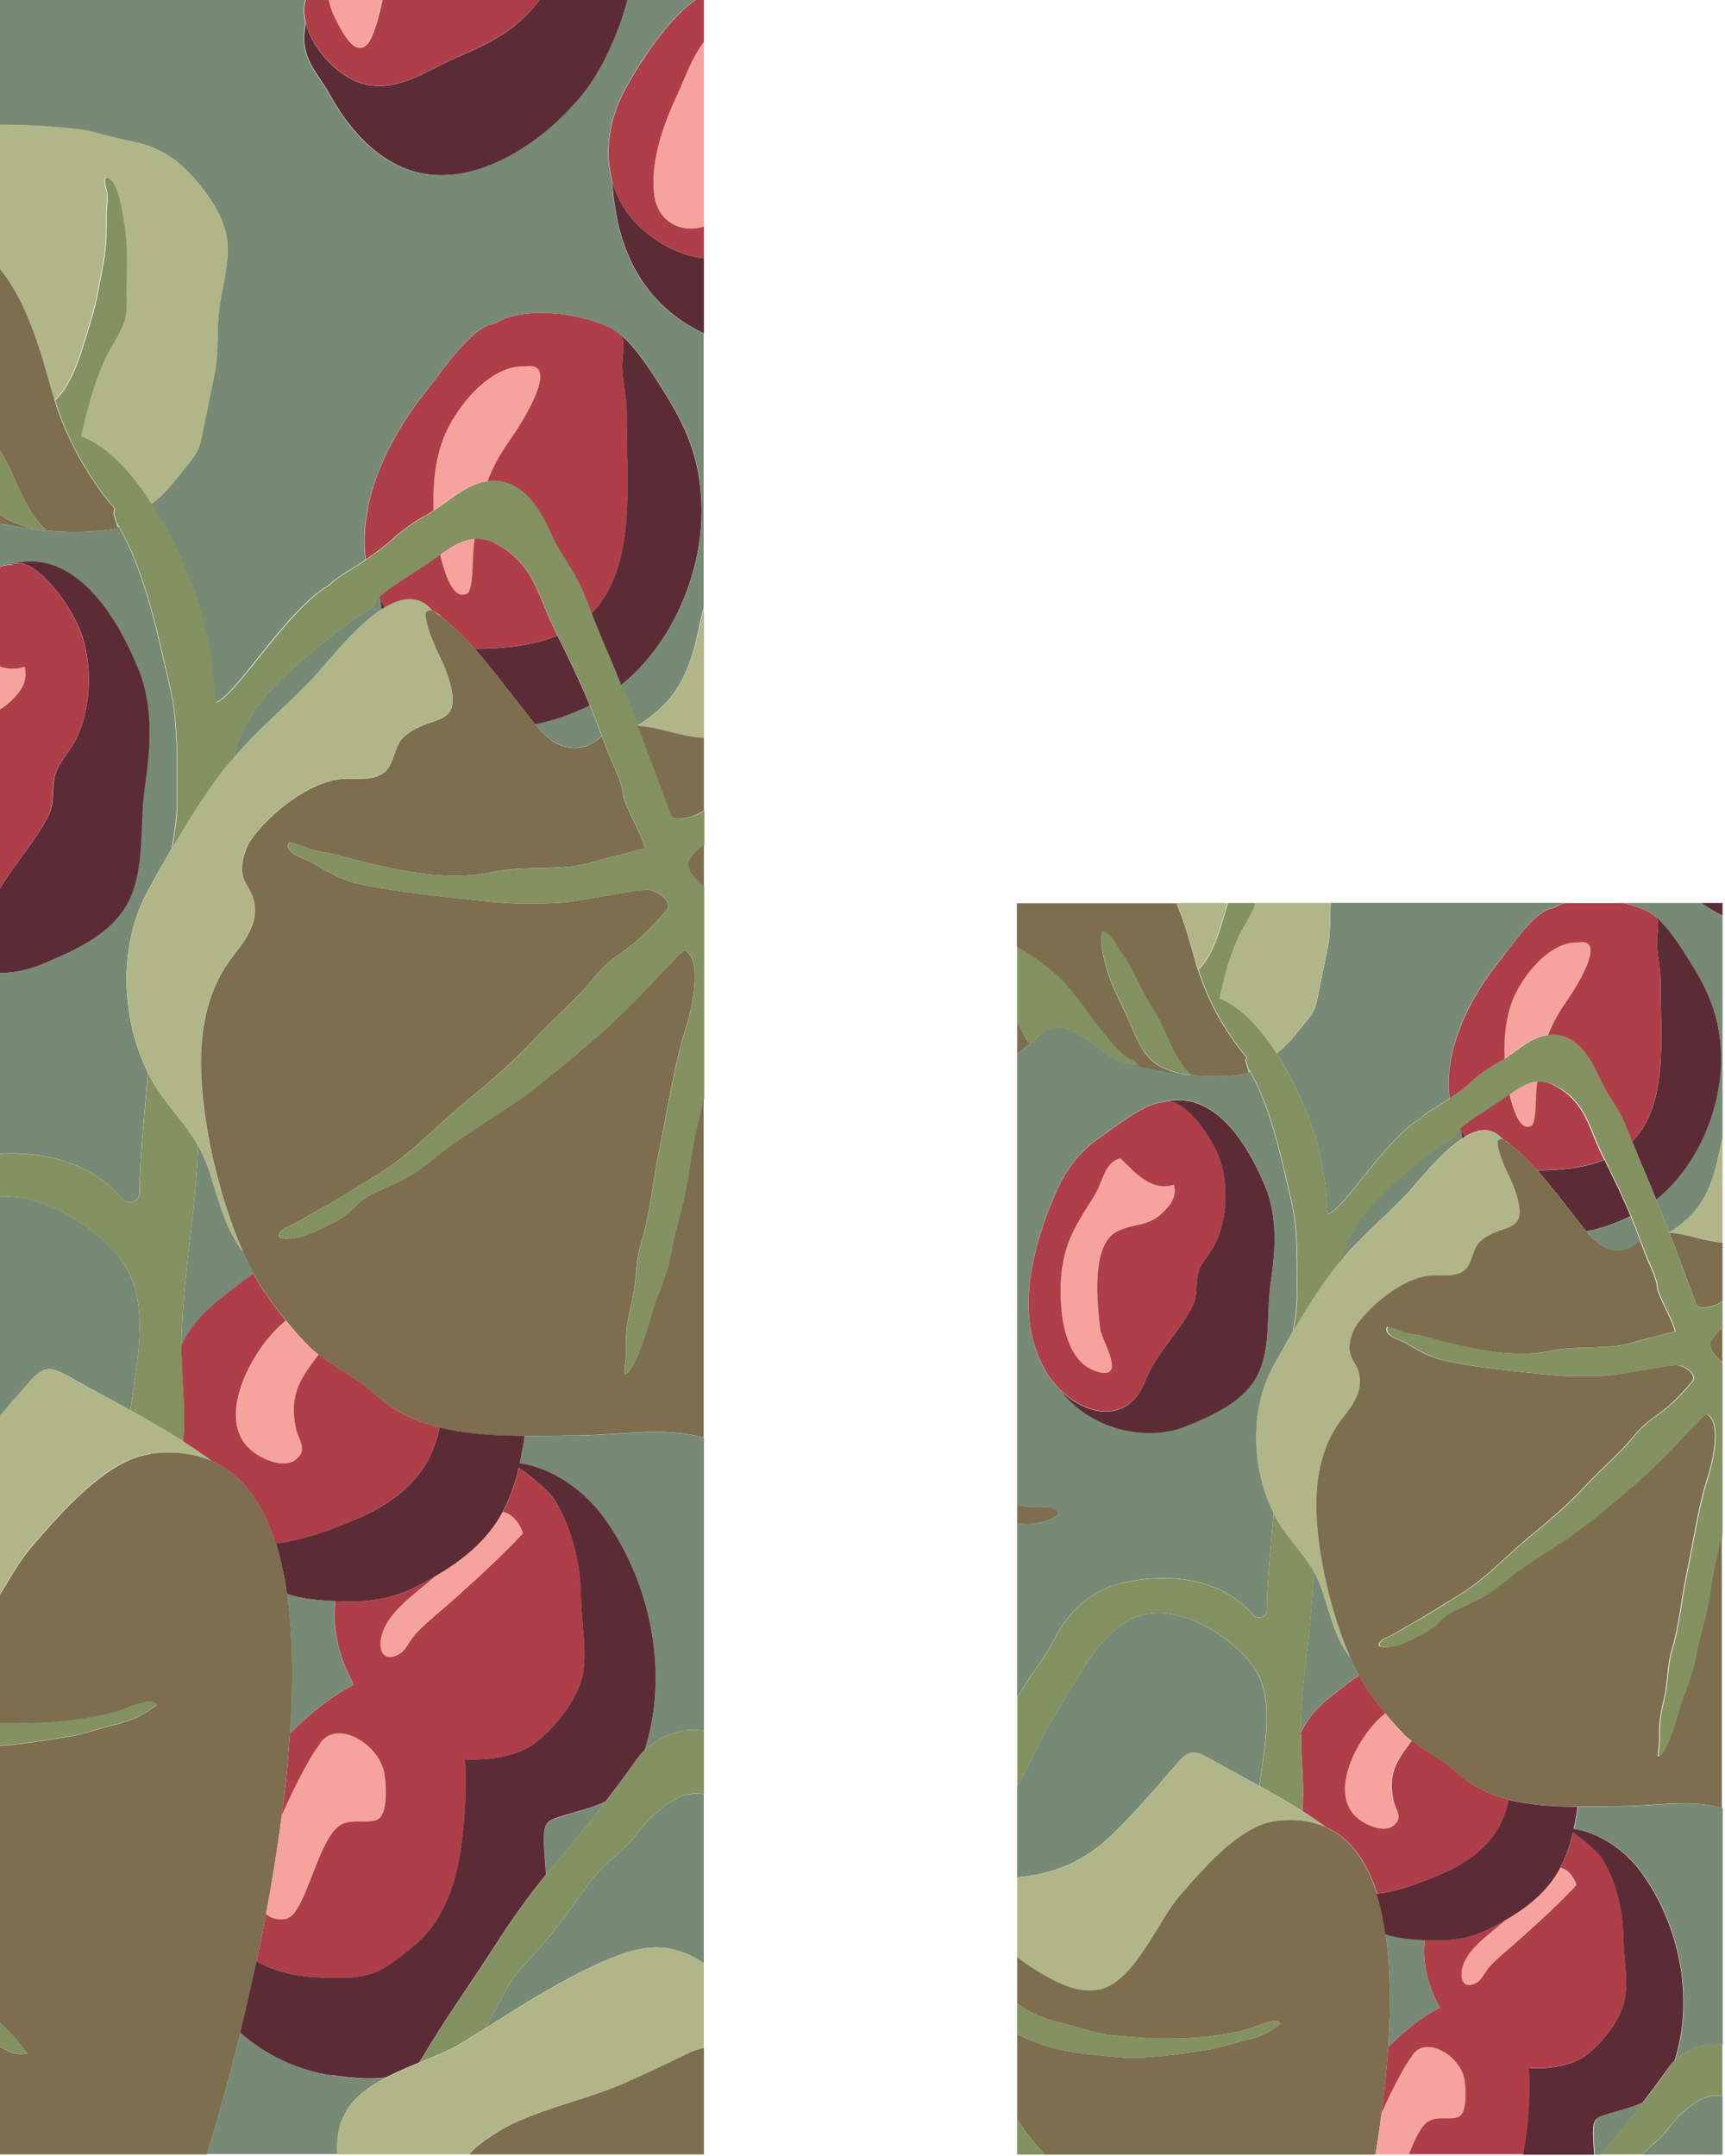 <?xml version="1.0" encoding="UTF-8"?> <svg xmlns="http://www.w3.org/2000/svg" width="1200" height="1500" version="1.1" viewBox="0 0 1200 1500"><g id="area_7"><path d="M1170.5,1469.9c4.9-4.2,10.1-8.6,16.3-10.7,3.5-1.2,7.8-1.7,11.5-.9v40.7h-56c4.2-4.1,8.8-8,12.8-11.8,5.5-5.3,9.5-12.3,15.4-17.3Z" fill="#778a75"></path><path d="M1017.4,792c-15.6,10.1-31.4,31-39.1,39.1-14.4,15.1-30.5,28.5-44.2,44.4.2-1.1.4-2.3.7-3.4,5-20.7,21.5-37.3,37.7-51.4,9.8-8.5,19.8-16.8,30.5-24.1,5.7-3.9,11.1-5.2,10.5-9.6.7-.7,1.5-1.2,2.3-1.9.3.5.5.9.8,1.4.2,1.8.6,3.6.9,5.4Z" fill="#778a75"></path><path d="M738.6,1185.3c12.5-20.2,26.9-49.2,49.6-59.4,28.3-12.8,66.1,10.5,82.7,32.3,16.7,22,9,55.5,5.1,84.3-11.9-6.6-23.2-12.6-31.6-17.4-16-9.1-17.5-7.7-29.9,6.8-12.9,15.2-26.2,30.3-40.8,44.5-19.9,19.2-41.9,27.7-66.1,29.7v-63.7c3.8-6,7.3-12,10.1-18.4,4.8-11.1,14.5-28.4,20.9-38.7Z" fill="#778a75"></path><path d="M904.8,1205.8c.2-37,8.2-75.1,9.1-112.5,1.3,2.3,2.5,4.6,3.5,7,7.4,17.6,9.6,37.5,22,52.9,1.9,4.2,3.9,8.3,6,12.2-6.1,4.1-11.8,8.9-16,12-10.5,7.9-19,16.4-24.7,28.3Z" fill="#778a75"></path><path d="M1135,847.6c2.1,5.3,4.1,10.6,6.1,15.9-3.9,3.1-7.7,6.3-14,6.7-10.4.5-17.4-6-23.4-13.4,10.8-2.2,21.4-5.9,30.7-10.6.2.5.4,1,.6,1.4Z" fill="#778a75"></path><path d="M1044,667.3c-15.8,19.6-29.5,43-34.3,67.5-2,10.1-2.7,19.8-1.3,29.3-.7.5-1.3.9-2,1.4-5,3.5-13.8,7.9-18.7,13-23.9,13.6-52.6,62.9-64,66.1-1.4-28.6-6.6-52.7-18.2-79-4.1-9.2-10-21.2-17.4-32.8,6.4-4.7,11.9-11.4,16.7-17.5,2.7-3.4,5.6-6.6,7.9-10.2,2.3-3.5,3.2-7.5,4-11.5,2.3-11.3,4.6-22.6,6.9-33.9,2.1-10.3,1.5-21.1,2.1-31.6h162.5c-2.7.9-5.2,2-7.3,3.4-12.5.9-29.6,26.9-36.8,35.7Z" fill="#778a75"></path><path d="M1161.2,857.5c-2.9-7.5-5.9-15.2-9.1-23,28.6-23,45.2-62.4,45.1-97.8,0-25-6.7-43.9-20-65.1-6.6-10.5-16.8-27.3-26.6-34.8,0,0-.2-.2-.3-.2-.3-.2-.6-.5-.9-.7,0,0-.2-.1-.5-.2-1.2-.8-2.5-1.5-4.3-2.4-4.2-2-9.5-3.7-15.2-5.1h54.2c4.6,3.4,9.5,6.3,14.7,8.7v154.8c-.9,3.6-1.8,7.2-2.5,10.8-5,25.2-13.2,42.1-34.6,55Z" fill="#778a75"></path><path d="M991.2,1349.8c-2,16.4,2.5,32.5,10.4,47-11.6,5.9-24.2,15.6-35.9,27.5,1.9-28.3,1.6-55.2-1.7-78.5,4.9,1.4,10,2.6,15.6,3.1,4,.4,7.9.7,11.7.9Z" fill="#778a75"></path><path d="M1185.1,1423c-8.8,2.4-14.8,5.6-19.9,10.7,13.9-43.5,3.3-95.1-23.4-131.4-10.6-14.3-28.1-27.1-46.8-29.9.7-3.1,1.3-6.2,1.8-9.3l2.2-1c-.7.2-1.4.4-2.1.6.3-1.9.5-3.8.8-5.7,10.5,0,20.8-.3,30.7-.3,23.8-.1,47.2-5,70,1.2v164.8c-4.5-.7-9.2-.7-13.1.3Z" fill="#778a75"></path><path d="M1120.4,1470.2c8.1-2.5,15.8-4.3,22.6-7.5-9,11.8-18.3,23.4-28,34.7-.5.5-.9,1.1-1.3,1.6h-4.3c-.4-5.2-.8-10.4-.8-15,0-10.5,2.2-10.8,11.9-13.8Z" fill="#778a75"></path><path d="M716.9,725.5c-3.1,2.7-6.3,5.4-9.3,8v313.6c4.5,1.2,9.2,1.7,14.8,1.7,5.5,0,11.4-1.2,14.1,4.3-3,3.1-8.5,5.2-13,6.2-5.5,1.3-10.8,1.2-15.9.5v121.5c7.7-14.8,17.1-24,25.1-39.7,10-19.7,25-34.7,47.3-40.1,32-7.8,69.3-4,91.6,21.9,3.3,3.9,9.7,1.7,9.7-3.4.2-22.6,3-45,4.7-67.5-15.1-30.5-16.8-70.9-.6-101.1,4.3-8.1,9.1-16.5,14-25,1.3-8.3,2.9-16.7,2.8-24.6-.2-21.3,1-44.9-3.9-65.7-6.3-26.8-13.4-63.4-28.8-90.7-.3.1-.6.2-.9.3,0,.3.2.6.2.9-12.2,2.3-25.9,2.5-40.5,1.2,0,0,0,0,0,.1-2.3,0-4.7-.4-7-1-9.9-1.3-20-3-30.8-5.9-.6-.2-1.2-.4-1.8-.7-1.9,0-3.8-.2-5.4-.5-18.3-3.9-37.8-34.8-58-21.9-.8.8-1.7,1.5-2.5,2.3-1.7,2.2-3.7,5.2-5.3,5.3-.2,0-.4,0-.5-.1ZM731,837.9c7.8-19.7,16.3-34.4,34.5-46.9,8.8-6,30.3-23.3,42.2-24,36.7-10.7,60.5,29.1,72.6,58.6,8.7,21.3,6.9,44.7,3.6,66.9-2.9,20,.3,44.4-8.6,63-9,18.8-30.1,28.4-49.6,36.4-29.9,12.2-68.9.9-88-24.8-4.3-4.2-8.1-9.1-11.1-14.5-19.8-36.1-9.9-78.6,4.3-114.7Z" fill="#778a75"></path><path d="M420.8,1364.1c-29.2,12.8-56.2,30-83,46.9.8-1.6,1.7-3.2,2.5-4.7,15.2-27.9,14.2-28.5,26.3-41.2,16.1-16.8,30.6-37.4,44.3-56.2,6.6-9,17-17.1,25-24.8,6.8-6.6,11.8-15.2,19-21.4,6-5.1,12.5-10.7,20.2-13.3,4.4-1.5,9.8-2.1,14.5-1v117.4c-23.7-15.5-42.9-13-68.8-1.6Z" fill="#778a75"></path><path d="M265.7,423.8c-19.3,12.6-38.8,38.4-48.3,48.4-17.8,18.6-37.7,35.2-54.7,55,.3-1.4.5-2.9.8-4.2,6.2-25.6,26.6-46.2,46.7-63.6,12.2-10.5,24.6-20.8,37.7-29.8,7-4.8,13.8-6.5,12.9-11.9.9-.8,1.9-1.5,2.8-2.3.3.6.6,1.1.9,1.7.3,2.2.8,4.4,1.1,6.7Z" fill="#778a75"></path><path d="M84.4,876.9c20.7,27.2,11.1,68.7,6.3,104.3-14.8-8.2-28.8-15.6-39.1-21.5-19.8-11.3-21.6-9.6-36.9,8.4-5.5,6.5-11.2,13-16.9,19.4v-154.7c32.2-3.4,69.1,21,86.7,44Z" fill="#778a75"></path><path d="M126.3,935.9c.3-45.8,10.2-92.9,11.3-139.2,1.6,2.8,3.1,5.7,4.4,8.7,9.2,21.8,11.9,46.4,27.2,65.5,2.3,5.2,4.8,10.2,7.4,15.1-7.6,5.1-14.6,11-19.7,14.8-13,9.7-23.5,20.3-30.5,35.1Z" fill="#778a75"></path><path d="M411.1,492.5c2.6,6.5,5.1,13.1,7.5,19.6-4.9,3.9-9.5,7.8-17.4,8.2-12.9.7-21.5-7.5-29-16.5,13.4-2.7,26.4-7.3,38-13.2.2.6.6,1.2.8,1.8Z" fill="#778a75"></path><path d="M443.6,504.8c-3.6-9.3-7.3-18.8-11.3-28.4,35.4-28.4,56-77.2,55.9-121,0-30.9-8.3-54.4-24.7-80.5-8.1-13-20.8-33.8-32.9-43-.1-.1-.3-.2-.4-.3-.4-.3-.8-.7-1.2-.9,0,0-.2-.2-.6-.3-1.4-.9-3.1-1.9-5.4-3-19.7-9.3-58.8-15.2-79.1-2.1-15.5,1.2-36.7,33.3-45.5,44.2-19.6,24.2-36.5,53.2-42.5,83.6-2.5,12.5-3.4,24.5-1.6,36.2-.9.6-1.6,1.2-2.5,1.8-6.2,4.4-17,9.8-23.2,16.1-29.6,16.9-65,77.9-79.3,81.8-1.7-35.4-8.1-65.2-22.5-97.7-5-11.4-12.4-26.2-21.5-40.6,7.9-5.8,14.7-14.1,20.6-21.7,3.3-4.2,6.9-8.2,9.8-12.6,2.8-4.3,3.9-9.2,4.9-14.3,2.9-14,5.7-28,8.6-42,2.7-13.2,1.7-26.9,2.7-40.2,1.3-17.4,8.1-35.1,6-52.6-2-17.1-13.4-32.7-24.8-45.3-10.6-11.8-24-20.1-39.8-23.2-9.3-1.8-18.4-4.3-27.5-6.6-9.8-2.5-20.4-3.2-30.5-4-12.6-1-25.2-1.2-37.8-1.3V-1.2h215.2c-.4,1.6-.8,3.1-1.1,4.8-.7,4-.1,8.2.9,12.5-.8,4.5-1.4,8.7-1.2,11.9,1,16.3,10.1,23.9,17.3,36.9,16.9,30.7,44.5,60.5,84.8,56.6,36.7-3.6,72.4-31.1,94-59.1,10.6-13.7,22.6-38.1,29.1-63.7h49.3c-21.2,12.9-42.9,48.1-51.4,64-10.6,19.8-14.3,42.6-8.7,63.1,2.1,31.1,9.9,61.2,33.2,84.8,8.5,8.6,19.1,16,30.6,21.4v190.5c-1.2,4.8-2.4,9.5-3.3,14.3-6.2,31.2-16.3,52.1-42.8,68Z" fill="#778a75"></path><path d="M233.2,1114c-2.5,20.3,3.1,40.2,12.8,58.1-14.3,7.3-29.9,19.3-44.4,34,2.3-35.1,2-68.3-2.1-97.1,6.1,1.8,12.4,3.2,19.2,3.9,4.9.5,9.7.8,14.4,1.1Z" fill="#778a75"></path><path d="M473.2,1204.5c-10.9,2.9-18.3,6.9-24.7,13.2,17.3-53.8,4.1-117.6-29-162.6-13.1-17.8-34.7-33.6-57.9-37,.9-3.8,1.6-7.7,2.2-11.5l2.7-1.2c-.8.2-1.7.5-2.6.7.4-2.4.7-4.7,1-7,13,0,25.8-.3,38-.4,29.6-.1,58.6-6.2,86.8,1.6v203.9c-5.7-.9-11.5-1-16.5.3Z" fill="#778a75"></path><path d="M393.1,1263c10-3.1,19.6-5.4,28-9.3-11.2,14.6-22.7,29-34.6,42.9-2.3,2.7-4.4,5.3-6.6,8-.4-8.5-1.4-17.1-1.4-24.6,0-13.1,2.7-13.3,14.7-17Z" fill="#778a75"></path><path d="M230.7,1443.9c11.8,1.7,25,3.2,37.3,1.8-11,5.8-20.7,12.7-26.7,22.6-6.1,9.9-7.2,20.1-6.6,30.4h-90.8c7.2-22.9,15.3-52,23.3-84.6,17.6,15.8,40.7,26.4,63.6,29.8Z" fill="#778a75"></path><path d="M31.5,369.3c0-.1,0,0,0-.2,18.1,1.7,35,1.3,50.2-1.5,0-.4-.2-.7-.2-1.1.4-.1.7-.2,1.1-.3,19.1,33.7,27.8,79.1,35.6,112.2,6.1,25.7,4.5,55,4.8,81.3,0,9.9-1.9,20.2-3.5,30.5-6.1,10.5-12.1,21-17.4,31-19.9,37.4-17.8,87.4.8,125.1-2.1,27.8-5.6,55.5-5.8,83.5,0,6.3-7.9,9-12,4.2-21.7-25.2-55-33.5-87.5-31.2v-125.6c10.6-.2,21.1-2.1,30.8-6,24.2-9.9,50.3-21.8,61.4-45,11-23,7-53.2,10.7-78,4-27.5,6.3-56.5-4.5-82.8-15-36.6-44.4-85.8-89.9-72.5-2.5.1-5.4,1-8.5,2.2v-31.4c8.6,1.8,17,3.3,25.1,4.4,2.9.7,5.8,1.2,8.7,1.2Z" fill="#778a75"></path></g><g id="area_6"><path d="M1187.7,1122.6c-2.6,10.7-5.8,20.9-7.6,31.7-2,11.9-7.7,23.1-11,34.6-.9,3.1-9.7,34.5-15.2,33.1-.4-3.4.8-6.8.8-10.3,0-5.5,0-11,.6-16.4,1-7.7,3.3-15,4.3-22.7,1.1-8.8,1.3-16.4,3.9-25.1,5.2-17.2,6.4-34.8,10.1-52.2,4.3-20.1,8.2-47.1,14.5-66.7,4.6-14.6,9.2-38.7,0-44.5-3,1.1-6.4,5.6-7.9,7.1-6.3,5.9-11.8,12.5-17.9,18.6-8.6,8.7-17.3,17.3-26.7,25.2-12.8,10.8-26,22.2-39.6,32-12.5,9-25.7,16.8-38.3,25.6-7.2,5.1-13.8,11.1-21.1,16-8.3,5.5-18.1,8.8-26.8,13.6-4.9,2.7-7.6,6.6-11.8,9.9-4.6,3.7-10.8,6.5-16.2,9.1-5.5,2.6-10.6,4.5-16.7,4.8-4.7.3-7.7-1.1-3.5-4.8,1.4-1.3,4.5-2.4,6.3-3.3,4.7-2.3,8.9-5.2,13.5-7.7,11.1-5.9,21.4-12.9,32.2-19.4,20.6-12.2,36.3-30.4,54.9-45.1,9.8-7.7,24.9-21.2,33.3-30.4,8.8-9.6,18.4-18.1,27.4-27.4,5-5.1,9.1-11.1,14.4-15.9,4.5-4.2,9.7-7.4,14.5-11.2,6.7-5.4,12.7-11.7,18.3-18.2.9-1,1.7-2,2-3.3.9-4.6-7.6-9.5-11.4-9.4-6.3,0-13.2,1.8-18.6,2.6-10.8,1.5-21.6,4.2-32.5,4.7-13.1.6-25.7.5-38.7-.8-23.9-2.5-47.8-4.7-71.3-9.6-10.6-2.2-18.6-7.1-27.6-12.4-3.2-1.9-16.2-5.2-12.8-11.3,3.5.6,7.5,2,10.9,3.4,4.7,2,9.8,2,14.9,3.3,27.5,7.3,59.5,16.1,88.2,10,15.4-3.3,30.8-1.3,46.5-3.5,8-1.1,15.4-4,23.3-5.7,5.3-1.2,11-3.4,16.4-4.2-2.8-10-9.1-19.5-12.4-29.5,0-7.4-6-18-8.6-25-1-2.9-2.2-5.7-3.3-8.6-2-5.3-3.9-10.6-6.1-15.9-.2-.5-.4-1-.6-1.4-5.5-13.3-11.8-26.3-18.2-39.2-.8-1.7-1.6-3.3-2.4-5-5.2-10.6-8.4-22.4-15.3-32.1-4.6-6.5-8.9-10-16.4-14.2-4.5-2.5-8.6-3.2-12.4-3-7,.5-13.2,4.5-19.4,8.9-2.1,1.5-4.2,3-6.2,4.4-9.6,6.6-19.4,12.1-28.2,19.4-.8.6-1.5,1.2-2.3,1.9.7,4.4-4.8,5.7-10.5,9.6-10.6,7.3-20.6,15.6-30.5,24.1-16.2,14.1-32.7,30.7-37.7,51.4-.3,1.1-.5,2.2-.7,3.4-2.1,2.4-4.2,4.7-6.2,7.2-10,13.1-19.7,28.5-28.6,43.7,1.3-8.3,2.9-16.7,2.8-24.6-.2-21.3,1-44.9-3.9-65.7-6.3-26.8-13.4-63.4-28.8-90.7-.4-.7-.9-1.3-1.3-2-.9-3.1-2.4-5.6-1-7.9-7.8-9.1-15.1-19.8-21.1-31-5.2-9.7-9.5-19.9-12.6-30,8-7.5,13-21.5,15.6-30.2,1.7-5.5,3.4-10.9,4.9-16.2h19.1c-.2,1-.4,2-.8,2.9-2.8,7.3-7.6,13.6-10.9,20.8-6.2,13.5-10,28.2-13.2,42.8,15.6,6,29.2,21.7,39.7,38.2,7.4,11.6,13.3,23.7,17.4,32.8,11.6,26.2,16.8,50.4,18.2,79,11.5-3.2,40.1-52.5,64-66.1,5-5.1,13.7-9.5,18.7-13,.7-.5,1.3-1,2-1.4,5.1-3.5,9.5-6.7,14.2-10.8,5.9-5.3,12.2-10.1,19.1-13.8,1.6-.9,3.3-1.9,4.9-3,9.6-6.4,18.9-15.1,30.3-16.5,2.9-.4,6-.4,9.2.5,15,3.9,22.3,19.7,27.9,31.9,4.5,9.6,11.5,18.1,15.7,27.8,2,4.6,3.8,9.3,5.7,14,2,5,4,10,6.1,15,1.9,4.4,3.7,8.7,5.6,13.1,1.8,4.2,3.4,8.2,5,12.3,3.2,7.8,6.2,15.4,9.1,23,0,0,0,0,0,0,6.3,16.4,12.2,32.7,18.9,50.5,1,.8,2.1,1.4,3.2,1.5,6,.5,10.6-1.6,14.7-4.1,0,0,.1,0,.2,0v19.2c-4.1,3-7.4,6.5-8.7,10.8.4,1.6.8,3,1.3,4.6,2.4,2.9,4.3,5.7,7.4,7.9v119.8c-1.5,7.6-3.6,15.2-5,22.8-2,10.7-3,21.3-5.6,32Z" fill="#849161"></path><path d="M821.2,747c-4-1-8-2.5-11.8-4.1-15.3-6.6-19.5-23.6-26.1-37.7-5.1-10.9-11.1-22-14-33.6-1.7-6.7-4.7-17.4-2.1-24,5.9,1,9.6,10.3,12.9,14.8,9.2,12.6,13.8,26.8,22.3,39.7,9.6,14.6,13,33.1,26.2,45.2,0,.1-.2.1-.3.4,0,0,0,0,0,.1-2.3,0-4.7-.4-7-1Z" fill="#849161"></path><path d="M747.9,692.1c6.6,8.4,12.6,17.3,19.4,25.6,5.5,6.7,13.7,18.1,22.7,20.5.4,1.2.7,1.8.9,2.3-.7,0-1.5,0-2.2,0-1.9,0-3.8-.2-5.4-.5-18.3-3.9-37.8-34.8-58-21.9-.2.1-.4.2-.7.4-.6.4-1.2,1.1-1.9,1.9-1.7,2.2-3.7,5.2-5.3,5.3-.2,0-.4,0-.5-.1-3.6-.6-6.4-9.9-7.9-12.2-.4-.7-.9-1.2-1.4-1.8v-52.8c1.6.9,3.2,1.8,4.7,2.7,13.6,8.2,25.9,18.3,35.6,30.7Z" fill="#849161"></path><path d="M790.8,740.5c.3,0,.6,0,.9,0,0,.6-.3,1.1-.9,0Z" fill="#849161"></path><path d="M1143,1462.7c5.7-7.4,11.4-14.9,16.8-22.6,1.7-2.5,3.5-4.6,5.4-6.5,5.1-5.1,11.1-8.3,19.9-10.7,3.9-1.1,8.6-1,13.1-.3v35.6c-3.8-.9-8-.3-11.5.9-6.2,2.1-11.4,6.6-16.3,10.7-5.8,5-9.9,12-15.4,17.3-4,3.8-8.5,7.7-12.8,11.8h-28.6c.4-.5.9-1.1,1.3-1.6,9.7-11.3,18.9-22.9,28-34.7Z" fill="#849161"></path><path d="M780,1101.6c32-7.8,69.3-4,91.6,21.9,3.3,3.9,9.7,1.7,9.7-3.4.2-22.6,3-45,4.7-67.5.3.7.6,1.5,1,2.2,7.3,14,19.2,24.9,27,38.5-.9,37.4-8.9,75.4-9.1,112.5,0,.2,0,.3,0,.5,0,17.3,2.6,36,.9,53.6-9.5-6-19.8-11.9-29.7-17.4,3.9-28.8,11.7-62.4-5.1-84.3-16.6-21.8-54.4-45-82.7-32.3-22.7,10.2-37.1,39.2-49.6,59.4-6.4,10.3-16.1,27.6-20.9,38.7-2.8,6.4-6.3,12.4-10.1,18.4v-61.1c7.7-14.8,17.1-24,25.1-39.7,10-19.7,25-34.7,47.3-40.1Z" fill="#849161"></path><path d="M740.5,1408c11.7,3,23.1,7.3,35.2,8.2,11.1.8,24.5,2.3,35.6,2.1,19.7,0,39-1.6,58.1-7,3.3-.9,19.2-8.8,21.3-3.2-7.4,5.8-14.2,8.9-23.4,11.1-9.1,2.1-16.7,5.3-26,6.7-19.7,3.1-43.8,7.3-63.9,5.3-27.7-2.7-45.3-3.4-69.8-15.9v-21.6c1.2.9,2.3,1.8,3.5,2.7,8.8,6.1,19,8.9,29.4,11.6Z" fill="#849161"></path><path d="M726.7,1499h-19.1v-24.4c3.3,4.8,6.7,9.5,10.3,14.1,2.9,3.6,5.8,7,8.8,10.3Z" fill="#849161"></path><path d="M476.3,832.8c-3.2,13.2-7.1,25.9-9.4,39.3-2.5,14.7-9.5,28.5-13.6,42.8-1.1,3.8-12,42.7-18.8,40.9-.5-4.2,1-8.4,1-12.7,0-6.8,0-13.6.8-20.3,1.2-9.5,4.1-18.6,5.3-28.1,1.3-10.9,1.6-20.3,4.8-31.1,6.4-21.2,7.9-43,12.5-64.6,5.3-24.9,10.2-58.3,17.9-82.6,5.8-18,11.4-47.9,0-55-3.7,1.4-7.9,7-9.8,8.8-7.8,7.3-14.6,15.5-22.1,23-10.6,10.7-21.4,21.4-33,31.2-15.9,13.4-32.2,27.4-49.1,39.6-15.5,11.2-31.8,20.8-47.3,31.7-8.9,6.3-17,13.8-26.1,19.8-10.2,6.8-22.4,10.9-33.2,16.8-6.1,3.3-9.4,8.1-14.6,12.3-5.8,4.6-13.3,8-20,11.2-6.8,3.3-13.1,5.6-20.7,6-5.9.3-9.6-1.3-4.4-6,1.8-1.6,5.6-3,7.8-4.1,5.8-2.8,11-6.5,16.7-9.5,13.7-7.3,26.4-16,39.9-23.9,25.5-15.1,45-37.6,67.9-55.8,12.1-9.6,30.8-26.2,41.2-37.6,10.9-11.9,22.7-22.4,33.9-34,6.1-6.4,11.3-13.7,17.8-19.7,5.5-5.1,12.1-9.1,18-13.8,8.3-6.6,15.7-14.5,22.7-22.5,1.1-1.2,2.2-2.5,2.5-4.1,1.1-5.7-9.4-11.7-14.2-11.7-7.8,0-16.3,2.3-23.1,3.2-13.3,1.9-26.8,5.2-40.2,5.9-16.2.8-31.8.6-47.9-1-29.6-3-59.1-5.8-88.3-11.9-13.1-2.7-23.1-8.7-34.2-15.3-4-2.3-20.1-6.4-15.8-13.9,4.4.8,9.3,2.4,13.5,4.2,5.8,2.4,12.1,2.5,18.5,4.1,34,9,73.6,19.9,109.1,12.4,19.1-4,38.1-1.6,57.5-4.3,9.9-1.3,19.1-4.9,28.8-7,6.6-1.4,13.6-4.2,20.3-5.2-3.5-12.3-11.3-24.1-15.4-36.5,0-9.2-7.5-22.2-10.6-30.9-1.3-3.6-2.7-7.1-4.1-10.7-2.5-6.6-4.9-13.1-7.5-19.6-.2-.6-.5-1.2-.8-1.8-6.8-16.5-14.7-32.5-22.5-48.5-1-2.1-2-4.1-3-6.2-6.4-13.1-10.4-27.7-19-39.8-5.7-8-11-12.4-20.3-17.6-5.5-3.1-10.6-4-15.4-3.7-8.6.6-16.4,5.5-24,11-2.6,1.8-5.1,3.7-7.7,5.5-11.9,8.2-24,14.9-34.9,24-.9.8-1.9,1.5-2.8,2.3.8,5.4-5.9,7.1-12.9,11.9-13.2,9-25.5,19.2-37.7,29.8-20.1,17.4-40.5,38-46.7,63.6-.3,1.3-.6,2.8-.8,4.2-2.6,3-5.2,5.8-7.6,8.9-12.4,16.2-24.4,35.2-35.4,54.1,1.6-10.3,3.6-20.6,3.5-30.5-.3-26.3,1.3-55.6-4.8-81.3-7.8-33.1-16.5-78.5-35.6-112.2-.5-.9-1.1-1.6-1.6-2.5-1.1-3.8-2.9-7-1.2-9.7-9.7-11.3-18.6-24.5-26.1-38.4-6.5-12-11.8-24.6-15.6-37.1,10-9.3,16.1-26.6,19.4-37.3,3.9-12.9,8.1-25,10.5-38.2,1.7-9.2,3.5-17.7,4.8-26.9,1.2-8.8,1.1-17.6,1.1-26.6,0-4.7.9-9.4.6-14-.3-4-2.2-7.7-1.6-11.9,9.3-1.5,12.6,26.4,13.6,31.8,2.7,16,1.6,31.4,1.6,47.5,0,7.3.8,14.9-1.8,21.8-3.4,9-9.4,16.9-13.4,25.7-7.6,16.7-12.3,34.9-16.4,53,19.3,7.4,36.1,26.8,49.1,47.2,9.2,14.4,16.5,29.3,21.5,40.6,14.3,32.5,20.8,62.3,22.5,97.7,14.2-3.9,49.6-64.9,79.3-81.8,6.1-6.3,16.9-11.7,23.2-16.1.9-.6,1.7-1.2,2.5-1.8,6.3-4.4,11.8-8.3,17.5-13.4,7.3-6.5,15-12.4,23.7-17.1,2-1.1,4-2.4,6-3.7,11.9-7.9,23.4-18.7,37.5-20.4,3.6-.4,7.4-.5,11.4.6,18.6,4.8,27.5,24.4,34.5,39.4,5.6,11.9,14.3,22.4,19.5,34.4,2.4,5.7,4.8,11.5,7.1,17.4,2.5,6.2,4.9,12.4,7.5,18.5,2.3,5.4,4.6,10.8,6.9,16.2,2.2,5.2,4.2,10.2,6.2,15.2,3.9,9.6,7.7,19.1,11.3,28.4,0,0,0,0,0,.1,7.8,20.3,15.1,40.5,23.4,62.5,1.3,1,2.6,1.7,4,1.9,7.4.7,13.2-2,18.2-5,.2,0,.3-.2.4-.2v23.7c-5.1,3.8-9.4,8.1-11,13.5.5,2,1,3.7,1.5,5.7,3,3.6,5.4,7.2,9.4,10v147.1c-1.8,9.8-4.6,19.4-6.4,29.3-2.5,13.3-3.8,26.4-6.9,39.6Z" fill="#849161"></path><path d="M32,368.7c-.1.2-.2.1-.4.5,0,0,0,0,0,.2-2.9,0-5.8-.5-8.7-1.2-5-1.2-10-3.1-14.6-5.1-4.1-1.8-7.5-4.2-10.5-7v-46.4c.6,1,1.2,2.1,1.8,3.1,11.9,18.1,16.1,40.9,32.4,56Z" fill="#849161"></path><path d="M475.2,1249.3c-7.7,2.6-14.1,8.1-20.2,13.3-7.2,6.1-12.2,14.8-19,21.4-8.1,7.8-18.5,15.9-25,24.8-13.8,18.8-28.2,39.4-44.3,56.2-12.1,12.7-11.2,13.3-26.3,41.2-.8,1.5-1.7,3.1-2.5,4.7-5.6,3.5-11.1,7-16.7,10.4-8.6,5.3-19.2,9.5-29.8,13.9,1-1.2,1.9-2.5,2.7-3.9,15.5-26.5,33.9-51.6,50.4-77.7,11.2-17.7,22.4-33.2,35.4-49.1,2.2-2.7,4.3-5.3,6.6-8,12-14,23.4-28.4,34.6-42.9,7.1-9.2,14.1-18.4,20.7-27.9,2.1-3.1,4.4-5.7,6.7-8,6.3-6.3,13.8-10.3,24.7-13.2,4.9-1.3,10.8-1.2,16.5-.3v44.1c-4.7-1.1-10.1-.5-14.5,1Z" fill="#849161"></path><path d="M82.6,1190.1c4.1-1.2,23.8-10.9,26.3-4-9.2,7.1-17.5,11.1-29,13.7-11.3,2.6-20.7,6.5-32.2,8.3-15.4,2.5-32.9,5.4-50,6.6v-16.3c4.5.2,8.8.3,12.9.3,24.4,0,48.3-1.9,71.9-8.6Z" fill="#849161"></path><path d="M85.2,834c4.1,4.8,12,2.1,12-4.2.2-28,3.7-55.7,5.8-83.5.4.9.7,1.8,1.2,2.7,9.1,17.3,23.7,30.8,33.4,47.7-1.1,46.3-11,93.3-11.3,139.2,0,.2,0,.4,0,.6-.1,21.4,3.3,44.5,1.2,66.3-11.8-7.4-24.5-14.8-36.8-21.6,4.8-35.6,14.4-77.2-6.3-104.3-17.6-23.1-54.4-47.4-86.7-44v-30c32.5-2.3,65.7,5.9,87.5,31.2Z" fill="#849161"></path><path d="M19.3,1428.5c-8,1.9-15-1.4-21.5-6.5v-17.3c7.8,7.3,15.3,15,21.5,23.8Z" fill="#849161"></path></g><g id="area_5"><path d="M916.5,693.7c-.8,4-1.7,8-4,11.5-2.3,3.6-5.3,6.8-7.9,10.2-4.8,6.1-10.2,12.8-16.7,17.5-10.5-16.5-24.1-32.2-39.7-38.2,3.3-14.6,7.1-29.3,13.2-42.8,3.3-7.1,8.1-13.5,10.9-20.8.4-1,.6-2,.8-2.9h52.5c-.7,10.5,0,21.2-2.1,31.6-2.3,11.3-4.6,22.6-6.9,33.9Z" fill="#b1b688"></path><path d="M833.4,674.6c-.4-1.2-.8-2.5-1.2-3.7-3.7-13.5-7.9-28.6-13.7-42.7h35.5c-1.5,5.4-3.2,10.7-4.9,16.2-2.6,8.7-7.6,22.6-15.6,30.2Z" fill="#b1b688"></path><path d="M868.2,743.5c.4.7.9,1.3,1.3,2-.3.1-.6.2-.9.3-.1-.8-.2-1.6-.4-2.3Z" fill="#b1b688"></path><path d="M1161.2,857.5c21.4-12.9,29.5-29.7,34.6-55,.7-3.6,1.6-7.2,2.5-10.8v72.6c-12-.4-23.5-5.8-37-6.8,0,0,0,0,0,0Z" fill="#b1b688"></path><path d="M1047,793.6c1.4.5,2.6,1.5,3.9,2.8-1.3-1-2.6-1.9-3.9-2.8Z" fill="#b1b688"></path><path d="M913.9,1093.4c-7.8-13.6-19.7-24.5-27-38.5-.4-.7-.6-1.5-1-2.2-15.1-30.5-16.8-70.9-.6-101.1,4.3-8.1,9.1-16.5,14-25,8.9-15.3,18.6-30.6,28.6-43.7,1.9-2.5,4.1-4.8,6.2-7.2,13.7-16,29.8-29.4,44.2-44.4,7.7-8.1,23.4-28.9,39.1-39.1.6-.4,1.1-.8,1.7-1.1,9.7-5.8,19.2-7,26.7,1.9-1.8-1-4.2.4-3.9,2.5,1.8,14.1,10.2,24.6,13.8,38.1,6.9,25.9-10.9,17.2-25.6,30.1-5.9,5.2-5.4,14.9-10.7,19.8-6.5,6-17.6,3.3-25.5,4.3-17.9,2.2-38.8,19-49.4,33.3-3.3,4.4-5.7,11.2-5.6,16.9.1,8.1,4.2,9.7,6.3,16.7,3.8,12.7-3.7,22.8-11.2,32.3-20.5,26-20.3,60.6-15.5,92.2,3.5,23.2,10.6,50.9,21,74.3-12.3-15.4-14.5-35.3-22-52.9-1-2.4-2.2-4.8-3.5-7Z" fill="#b1b688"></path><path d="M814.5,1231.9c12.4-14.5,13.9-15.9,29.9-6.8,8.4,4.8,19.7,10.8,31.6,17.4,9.9,5.5,20.2,11.4,29.7,17.4,5.9,3.7,11.4,7.5,16.3,11.2-9.7-4.3-21.2-5.9-34.9-4.1-24.6,3.2-50.5,33.4-66.4,51.9-14.5,16.7-28.8,53.4-50,63.2-17.4,8.1-37.1-3.2-52.8-13.2-4-2.5-7.3-5-10.3-7.5v-55.2c24.2-2.1,46.2-10.5,66.1-29.7,14.7-14.2,27.9-29.3,40.8-44.5Z" fill="#b1b688"></path><path d="M66,92.1c9.1,2.4,18.3,4.8,27.5,6.6,15.8,3.1,29.2,11.4,39.8,23.2,11.4,12.6,22.7,28.2,24.8,45.3,2.1,17.6-4.7,35.2-6,52.6-1,13.4,0,27.1-2.7,40.2-2.9,14-5.7,28-8.6,42-1,5-2.1,9.9-4.9,14.3-2.9,4.5-6.5,8.4-9.8,12.6-5.9,7.6-12.7,15.9-20.6,21.7-13-20.4-29.8-39.8-49.1-47.2,4.1-18.1,8.8-36.3,16.4-53,4-8.8,10-16.7,13.4-25.7,2.6-6.9,1.8-14.5,1.8-21.8,0-16,1.2-31.5-1.6-47.5-.9-5.4-4.3-33.4-13.6-31.8-.7,4.1,1.3,7.8,1.6,11.9.3,4.6-.6,9.3-.6,14,0,9,.1,17.8-1.1,26.6-1.3,9.2-3.1,17.7-4.8,26.9-2.4,13.2-6.6,25.3-10.5,38.2-3.3,10.8-9.4,28-19.4,37.3-.5-1.5-1-3.1-1.4-4.6-8.2-29.6-17.9-65.7-38.9-89.4v-97.8c12.6,0,25.2.3,37.8,1.3,10.1.8,20.7,1.5,30.5,4Z" fill="#b1b688"></path><path d="M81,363.8c.5.9,1.1,1.6,1.6,2.5-.4.1-.7.2-1.1.3-.1-1-.3-1.9-.6-2.8Z" fill="#b1b688"></path><path d="M443.6,504.8c26.4-15.9,36.5-36.8,42.8-68,1-4.8,2.1-9.6,3.3-14.3v90.8c-14.9-.4-29.2-7.2-46.1-8.4,0,0,0,0,0-.1Z" fill="#b1b688"></path><path d="M302.3,425.8c1.7.6,3.3,1.8,4.8,3.5-1.6-1.2-3.2-2.4-4.8-3.5Z" fill="#b1b688"></path><path d="M137.6,796.7c-9.7-16.9-24.3-30.3-33.4-47.7-.4-.9-.8-1.8-1.2-2.7-18.6-37.7-20.7-87.7-.8-125.1,5.3-10,11.2-20.5,17.4-31,11-18.9,23-37.9,35.4-54.1,2.4-3.1,5.1-6,7.6-8.9,17-19.7,36.9-36.3,54.7-55,9.5-10,29-35.8,48.3-48.4.7-.4,1.4-1,2.1-1.4,12-7.2,23.8-8.7,33,2.3-2.2-1.2-5.2.6-4.9,3.1,2.3,17.4,12.7,30.5,17.1,47.2,8.5,32.1-13.5,21.3-31.7,37.2-7.3,6.4-6.7,18.4-13.2,24.4-8,7.4-21.7,4.1-31.6,5.4-22.2,2.7-48,23.5-61.2,41.2-4.1,5.5-7,13.9-6.9,20.9.1,10.1,5.2,12,7.7,20.7,4.7,15.7-4.6,28.3-13.8,40-25.4,32.2-25.1,75-19.2,114.1,4.3,28.7,13.1,63,26,91.9-15.2-19.1-18-43.7-27.2-65.5-1.3-3-2.8-5.9-4.4-8.7Z" fill="#b1b688"></path><path d="M51.5,959.7c10.4,5.9,24.3,13.3,39.1,21.5,12.3,6.8,25,14.1,36.8,21.6,7.3,4.6,14.1,9.2,20.1,13.8-12-5.3-26.3-7.3-43.2-5.1-30.5,3.9-62.4,41.3-82.2,64.2-7.9,9.2-15.8,23.2-24.5,37v-125.2c5.7-6.5,11.3-12.9,16.9-19.4,15.3-18,17.2-19.7,36.9-8.4Z" fill="#b1b688"></path><path d="M241.3,1468.4c6-9.9,15.7-16.9,26.7-22.6,7.4-3.9,15.4-7.2,23.3-10.4,10.7-4.4,21.2-8.6,29.8-13.9,5.6-3.4,11.1-6.9,16.7-10.4,26.8-16.9,53.8-34,83-46.9,25.9-11.4,45.1-13.8,68.8,1.6v59c-4,.9-8.1,2.3-12.6,4.5-14.3,7.1-28.8,14-43.5,20.3-27.7,12-62.3,18.3-87.7,33.8-7,4.3-14.1,9.2-19.6,15.4h-91.6c-.5-10.3.6-20.5,6.6-30.4Z" fill="#b1b688"></path></g><g id="area_4"><path d="M724.5,718.4c.2-.2.4-.2.7-.4-.8.8-1.7,1.5-2.5,2.3.7-.8,1.3-1.5,1.9-1.9Z" fill="#7d6e4f"></path><path d="M833.4,674.6c3.1,10.1,7.4,20.2,12.6,30,6.1,11.2,13.3,21.9,21.1,31-1.4,2.2,0,4.8,1,7.9.2.7.3,1.5.4,2.3,0,.3.2.6.2.9-12.2,2.3-25.9,2.5-40.5,1.2.1-.3.2-.3.3-.4-13.2-12.2-16.6-30.6-26.2-45.2-8.5-13-13.1-27.1-22.3-39.7-3.3-4.5-7-13.8-12.9-14.8-2.5,6.6.4,17.3,2.1,24,2.9,11.6,8.9,22.7,14,33.6,6.7,14.1,10.8,31.1,26.1,37.7,3.8,1.6,7.8,3.1,11.8,4.1-9.9-1.3-20-3-30.8-5.9-.6-.2-1.2-.4-1.8-.7.8,0,1.5,0,2.2,0,.6,1.1.8.6.9,0-.3,0-.6,0-.9,0-.2-.5-.5-1.1-.9-2.3-9-2.4-17.2-13.8-22.7-20.5-6.8-8.3-12.8-17.2-19.4-25.6-9.7-12.5-22-22.5-35.6-30.7-1.5-.9-3.1-1.8-4.7-2.7v-30.4h111c5.9,14.1,10,29.2,13.7,42.7.3,1.2.8,2.5,1.2,3.7Z" fill="#7d6e4f"></path><path d="M736.5,1053.1c-3,3.1-8.5,5.2-13,6.2-5.5,1.3-10.8,1.2-15.9.5v-12.8c4.5,1.2,9.2,1.7,14.8,1.7,5.5,0,11.4-1.2,14.1,4.3Z" fill="#7d6e4f"></path><path d="M716.9,725.5c-3.1,2.7-6.3,5.4-9.3,8v-22c.4.6.9,1.1,1.4,1.8,1.5,2.4,4.3,11.7,7.9,12.2Z" fill="#7d6e4f"></path><path d="M717.9,1488.7c-3.6-4.6-7-9.3-10.3-14.1v-59.3c24.6,12.4,42.2,13.2,69.8,15.9,20.1,1.9,44.2-2.2,63.9-5.3,9.3-1.5,16.8-4.6,26-6.7,9.3-2.1,16-5.3,23.4-11.1-2.1-5.6-17.9,2.3-21.3,3.2-19.1,5.4-38.4,7-58.1,7-11.1.2-24.5-1.2-35.6-2.1-12.1-.9-23.6-5.2-35.2-8.2-10.3-2.6-20.5-5.5-29.4-11.6-1.2-.9-2.4-1.8-3.5-2.7v-32.3c3,2.5,6.3,5,10.3,7.5,15.6,9.9,35.3,21.3,52.8,13.2,21.2-9.9,35.5-46.5,50-63.2,16-18.5,41.8-48.7,66.4-51.9,13.7-1.8,25.2-.2,34.9,4.1,17.3,7.7,28.8,24.1,35.8,46.3,2.7,8.7,4.8,18.2,6.2,28.4,3.3,23.3,3.6,50.1,1.7,78.5-1,15-2.5,30.3-4.6,45.8-1.2,9.6-2.7,19.3-4.2,28.9h-230.2c-3-3.3-5.9-6.6-8.8-10.3Z" fill="#7d6e4f"></path><path d="M1190.8,940c-.4-1.6-.8-3-1.3-4.6,1.3-4.3,4.6-7.7,8.7-10.8v23.3c-3.1-2.3-5.1-5.1-7.4-7.9Z" fill="#7d6e4f"></path><path d="M1183.4,909.6c-1.2-.1-2.2-.7-3.2-1.5-6.6-17.8-12.6-34.1-18.9-50.5,13.5.9,25.1,6.4,37,6.8v41c0,0-.1,0-.2,0-4.1,2.5-8.7,4.6-14.7,4.1Z" fill="#7d6e4f"></path><path d="M1128.3,1256.6c-9.9,0-20.2.3-30.7.3-16.2,0-32.6-.9-47.8-4.8-13.3-3.4-25.7-9-36-18.5-9.9-9.1-21.9-14.4-31.9-22.5-1.7-1.4-3.5-2.6-5-4.2-4.3-4.4-9-9.6-13.4-15-5.6-6.8-10.8-13.9-14.6-20.1-1.2-2-2.3-4.2-3.5-6.3-2.1-3.9-4.1-7.9-6-12.2-10.4-23.4-17.5-51.1-21-74.3-4.8-31.6-5-66.1,15.5-92.2,7.5-9.5,14.9-19.6,11.2-32.3-2.1-7-6.1-8.6-6.3-16.7,0-5.7,2.3-12.5,5.6-16.9,10.7-14.4,31.5-31.1,49.4-33.3,7.9-1,19,1.7,25.5-4.3,5.3-4.9,4.8-14.6,10.7-19.8,14.7-12.9,32.5-4.1,25.6-30.1-3.6-13.5-12-24-13.8-38.1-.3-2.1,2.1-3.5,3.9-2.5,0,0,0,0,.1,0,.4.2.7.6,1.1.8,1.3.9,2.6,1.8,3.9,2.8,6.7,5,12.9,11.2,18.7,17.8,9.5,10.8,18.1,22.8,26.4,32.8,2.5,3,4.9,6.4,7.6,9.6,6,7.3,13,13.9,23.4,13.4,6.3-.3,10.1-3.6,14-6.7,1.1,2.9,2.3,5.7,3.3,8.6,2.5,7,8.6,17.6,8.6,25,3.3,10,9.6,19.5,12.4,29.5-5.4.9-11.1,3.1-16.4,4.2-7.9,1.7-15.3,4.6-23.3,5.7-15.7,2.1-31.1.2-46.5,3.5-28.7,6.1-60.7-2.7-88.2-10-5.2-1.4-10.3-1.4-14.9-3.3-3.4-1.4-7.4-2.8-10.9-3.4-3.5,6.1,9.6,9.4,12.8,11.3,9,5.3,17,10.2,27.6,12.4,23.6,4.9,47.4,7.1,71.3,9.6,13,1.3,25.7,1.5,38.7.8,10.8-.5,21.7-3.2,32.5-4.7,5.5-.8,12.3-2.6,18.6-2.6,3.8,0,12.3,4.8,11.4,9.4-.3,1.3-1.1,2.3-2,3.3-5.6,6.4-11.6,12.8-18.3,18.2-4.8,3.8-10,7-14.5,11.2-5.2,4.9-9.4,10.8-14.4,15.9-9,9.3-18.6,17.8-27.4,27.4-8.4,9.2-23.5,22.6-33.3,30.4-18.5,14.7-34.3,32.9-54.9,45.1-10.8,6.4-21.1,13.4-32.2,19.4-4.6,2.4-8.8,5.4-13.5,7.7-1.8.9-4.9,2-6.3,3.3-4.2,3.8-1.2,5.1,3.5,4.8,6.1-.3,11.2-2.2,16.7-4.8,5.4-2.6,11.5-5.4,16.2-9.1,4.2-3.3,6.8-7.2,11.8-9.9,8.7-4.7,18.5-8.1,26.8-13.6,7.3-4.9,13.9-10.9,21.1-16,12.6-8.9,25.7-16.6,38.3-25.6,13.6-9.8,26.8-21.2,39.6-32,9.4-7.9,18.1-16.5,26.7-25.2,6.1-6.1,11.6-12.7,17.9-18.6,1.5-1.4,4.9-6,7.9-7.1,9.3,5.7,4.7,29.9,0,44.5-6.3,19.6-10.2,46.6-14.5,66.7-3.7,17.4-4.9,35.1-10.1,52.2-2.6,8.7-2.8,16.3-3.9,25.1-.9,7.7-3.3,15.1-4.3,22.7-.7,5.4-.6,11-.6,16.4,0,3.4-1.2,6.9-.8,10.3,5.5,1.4,14.3-29.9,15.2-33.1,3.3-11.6,8.9-22.7,11-34.6,1.9-10.8,5-21.1,7.6-31.7,2.6-10.7,3.6-21.2,5.6-32,1.5-7.7,3.6-15.2,5-22.8v190c-22.8-6.2-46.1-1.3-70-1.2Z" fill="#7d6e4f"></path><path d="M345.9,1483.4c25.4-15.5,60-21.7,87.7-33.8,14.7-6.4,29.1-13.2,43.5-20.3,4.6-2.3,8.6-3.7,12.6-4.5v74.1h-163.4c5.5-6.2,12.6-11.1,19.6-15.4Z" fill="#7d6e4f"></path><path d="M22.8,368.1c-8.1-1-16.5-2.6-25.1-4.4v-7.7c3,2.8,6.4,5.3,10.5,7,4.7,2,9.6,3.9,14.6,5.1Z" fill="#7d6e4f"></path><path d="M38,278.5c3.8,12.5,9.2,25.1,15.6,37.1,7.5,13.9,16.4,27.1,26.1,38.4-1.7,2.7,0,5.9,1.2,9.7.3.9.4,1.9.6,2.8,0,.4.2.7.2,1.1-15.1,2.8-32,3.2-50.2,1.5.1-.4.3-.3.4-.5-16.3-15-20.5-37.9-32.4-56-.7-1-1.2-2.1-1.8-3.1v-125c21,23.7,30.6,59.8,38.9,89.4.4,1.5,1,3.1,1.4,4.6Z" fill="#7d6e4f"></path><path d="M104.4,1011.5c16.9-2.2,31.2-.2,43.2,5.1,21.4,9.5,35.6,29.8,44.3,57.3,3.4,10.7,5.9,22.5,7.7,35.2,4.1,28.8,4.4,62,2.1,97.1-1.2,18.5-3.2,37.5-5.6,56.7-3,22.9-6.7,46-11,68.7-2.1,11.1-4.3,22.2-6.6,33-3.6,17.2-7.4,33.8-11.3,49.7-8,32.7-16.2,61.7-23.3,84.6H-2.3v-76.8c6.6,5.1,13.6,8.4,21.5,6.5-6.3-8.8-13.7-16.5-21.5-23.8v-189.9c17.1-1.2,34.6-4.2,50-6.6,11.4-1.8,20.8-5.7,32.2-8.3,11.5-2.7,19.8-6.6,29-13.7-2.5-6.9-22.2,2.8-26.3,4-23.6,6.7-47.5,8.6-71.9,8.6-4.1,0-8.5,0-12.9-.3v-85.7c8.6-13.8,16.5-27.9,24.5-37,19.8-22.9,51.7-60.3,82.2-64.2Z" fill="#7d6e4f"></path><path d="M471,569.3c-1.4-.1-2.8-.8-4-1.9-8.2-22-15.6-42.2-23.4-62.5,16.8,1.2,31.2,8,46.1,8.4v50.7c-.2,0-.3.1-.4.2-5.1,3-10.8,5.7-18.2,5Z" fill="#7d6e4f"></path><path d="M480.2,606.9c-.5-2-1-3.7-1.5-5.7,1.6-5.4,5.9-9.7,11-13.5v29.2c-4-2.8-6.5-6.4-9.4-10Z" fill="#7d6e4f"></path><path d="M402.9,998.7c-12.2,0-25.1.4-38,.4-20.1,0-40.4-1.1-59.1-5.9-16.5-4.2-31.8-11.2-44.6-22.9-12.3-11.3-27.1-17.8-39.5-27.8-2.1-1.7-4.3-3.2-6.2-5.2-5.4-5.4-11.1-11.9-16.6-18.6-6.9-8.4-13.4-17.2-18.1-24.9-1.5-2.5-2.9-5.2-4.3-7.8-2.6-4.8-5.1-9.8-7.4-15.1-12.9-29-21.7-63.2-26-91.9-5.9-39.1-6.2-81.9,19.2-114.1,9.2-11.7,18.5-24.3,13.8-40-2.6-8.7-7.6-10.6-7.7-20.7,0-7,2.9-15.5,6.9-20.9,13.2-17.8,39-38.5,61.2-41.2,9.8-1.2,23.5,2.1,31.6-5.4,6.5-6,5.9-18.1,13.2-24.4,18.2-15.9,40.2-5.1,31.7-37.2-4.4-16.7-14.8-29.7-17.1-47.2-.3-2.5,2.6-4.3,4.9-3.1,0,0,.1,0,.2,0,.5.3.9.7,1.4,1,1.6,1.1,3.2,2.3,4.8,3.5,8.2,6.2,15.9,13.8,23.1,22.1,11.8,13.4,22.4,28.2,32.6,40.6,3,3.7,6.1,7.9,9.4,11.9,7.4,9.1,16.1,17.2,29,16.5,7.8-.4,12.5-4.4,17.4-8.2,1.3,3.6,2.8,7.1,4.1,10.7,3.1,8.7,10.6,21.7,10.6,30.9,4,12.4,11.9,24.2,15.4,36.5-6.7,1.1-13.7,3.8-20.3,5.2-9.7,2.1-18.9,5.7-28.8,7-19.4,2.6-38.4.2-57.5,4.3-35.6,7.5-75.1-3.4-109.1-12.4-6.4-1.7-12.7-1.7-18.5-4.1-4.2-1.8-9.1-3.4-13.5-4.2-4.3,7.5,11.8,11.6,15.8,13.9,11.1,6.6,21.1,12.6,34.2,15.3,29.2,6,58.7,8.8,88.3,11.9,16.1,1.7,31.8,1.8,47.9,1,13.4-.7,26.9-4,40.2-5.9,6.8-1,15.2-3.2,23.1-3.2,4.7,0,15.3,6,14.2,11.7-.3,1.6-1.4,2.9-2.5,4.1-7,8-14.3,15.8-22.7,22.5-5.9,4.7-12.4,8.7-18,13.8-6.5,6-11.6,13.4-17.8,19.7-11.2,11.6-23,22.1-33.9,34-10.4,11.3-29.1,28-41.2,37.6-22.9,18.2-42.4,40.7-67.9,55.8-13.4,7.9-26.1,16.6-39.9,23.9-5.7,3-10.9,6.6-16.7,9.5-2.3,1.1-6,2.5-7.8,4.1-5.2,4.7-1.5,6.3,4.4,6,7.5-.4,13.9-2.7,20.7-6,6.7-3.2,14.3-6.6,20-11.2,5.2-4.1,8.4-8.9,14.6-12.3,10.8-5.9,23-10,33.2-16.8,9.1-6,17.2-13.5,26.1-19.8,15.6-11,31.8-20.6,47.3-31.7,16.9-12.2,33.2-26.2,49.1-39.6,11.6-9.8,22.3-20.4,33-31.2,7.5-7.6,14.4-15.7,22.1-23,1.9-1.8,6.1-7.4,9.8-8.8,11.5,7.1,5.8,37,0,55-7.7,24.3-12.7,57.7-17.9,82.6-4.6,21.6-6.1,43.4-12.5,64.6-3.3,10.8-3.5,20.2-4.8,31.1-1.2,9.5-4.1,18.7-5.3,28.1-.9,6.7-.7,13.6-.8,20.3,0,4.3-1.5,8.5-1,12.7,6.8,1.8,17.7-37.1,18.8-40.9,4.1-14.3,11.1-28.1,13.6-42.8,2.3-13.4,6.2-26.1,9.4-39.3,3.2-13.2,4.4-26.3,6.9-39.6,1.9-9.8,4.6-19.5,6.4-29.3v236.3c-28.2-7.8-57.2-1.7-86.8-1.6Z" fill="#7d6e4f"></path></g><g id="area_3"><path d="M1085.1,1300.1c0-.1.1-.3.2-.5,5,.8,9.5,6.1,11.2,12-11.9,12.9-25.2,24.8-38.6,37-7.2,6.6-14.8,12.4-21.4,19.3-2.7,2.9-5.9,9.6-9,11.4-10.4,6.2-13.3-3.9-9.1-13.7,5.1-11.9,19.1-20.9,28.9-29.7,15.2-8.8,29-19.7,37.8-35.8Z" fill="#f7a39d"></path><path d="M761.4,831.7c6.1-9.7,6.7-23.1,18-25.8,10.5,10.2,21.5,23.3,37.3,18.4,1.9,8.4-2,13.8-8,19.5-10.5,10-19.6,7-31.5,12.9-18.5,9.2-13.9,49.9-11.9,67.6.9,8.2,19.4,36.5-2.3,29.9-26.1-7.9-26.8-52.3-24.1-72.6,2.7-20.2,12-33.2,22.4-49.9Z" fill="#f7a39d"></path><path d="M969.1,1252.6c1.4,6.7,6.9,11.6.5,17.3-6.7,5.9-18.9.3-24.6-4.1-23.1-17.8.6-59.5,18.1-73.4,0-.2.2-.3.3-.4,4.5,5.4,9.1,10.7,13.4,15,1.6,1.6,3.3,2.8,5,4.2-.4.6-.8,1.2-1.2,1.6-10.1,13.2-15.2,22.2-11.6,39.8Z" fill="#f7a39d"></path><path d="M1065.3,783.3c-7.9,4.2-12.3-12-13.8-16.9-.5-1.6-.9-3.3-1.3-5,6.1-4.4,12.4-8.4,19.4-8.9-.3,2.8-.6,5.6-.8,8.6-.2,3.3,0,20.4-3.4,22.2Z" fill="#f7a39d"></path><path d="M1051.8,696.6c6.2-16.6,25.8-42,46-41,21.2-3.7-2.5,33-8.2,40.9-5.7,8-9.8,15.6-12.8,23.5-11.4,1.4-20.7,10.1-30.3,16.5-.7-13.9.8-28.2,5.2-39.9Z" fill="#f7a39d"></path><path d="M981.9,1430.9c8-14.9,31.4-3.1,36.3,13.5,1.6,5.5,2.8,23.8-2.6,27.6-5.1,3.6-15.4-.6-22,3.9-5.3,3.6-9.6,13.1-13.5,23h-23.2c1.6-9.6,3-19.3,4.2-28.9,8.2-19,17.9-36.1,20.8-39.1Z" fill="#f7a39d"></path><path d="M363.6,1066.8c-14.7,15.9-31.2,30.7-47.8,45.8-9,8.1-18.4,15.3-26.5,23.8-3.4,3.5-7.3,11.8-11.2,14.1-12.9,7.6-16.5-4.8-11.2-17,6.3-14.7,23.7-25.8,35.7-36.8,18.8-10.9,35.8-24.3,46.7-44.3.1-.2.2-.4.3-.6,6.2,1,11.8,7.5,13.9,14.9Z" fill="#f7a39d"></path><path d="M454.9,133.7c-2.1-23.2,7-48.2,16.7-68.8,4.9-10.4,10-25.4,18.1-35.7v128.2c-15.1,5-32.9-2.5-34.8-23.8Z" fill="#f7a39d"></path><path d="M232.5,11.6c-2.1-4.1-3.3-8.4-4.2-12.9h38c-2.8,12.8-6.6,27.5-10.9,32-9.1,9.4-18.1-9.7-22.9-19.2Z" fill="#f7a39d"></path><path d="M17.3,463.7c2.3,10.4-2.5,17.1-9.9,24.1-3.3,3.1-6.5,5.2-9.7,6.7v-32c5.9,2.6,12.3,3.4,19.6,1.1Z" fill="#f7a39d"></path><path d="M205.9,993.7c1.7,8.3,8.6,14.4.6,21.4-8.3,7.2-23.3.4-30.4-5-28.5-22,.7-73.6,22.4-90.8.1-.2.3-.3.4-.5,5.5,6.7,11.3,13.2,16.6,18.6,1.9,1.9,4.1,3.5,6.2,5.2-.5.7-1,1.4-1.5,2-12.5,16.4-18.8,27.4-14.4,49.2Z" fill="#f7a39d"></path><path d="M324.9,413.1c-9.8,5.2-15.3-14.9-17.1-20.9-.6-2-1.1-4.1-1.6-6.2,7.6-5.5,15.3-10.4,24-11-.4,3.4-.7,7-1,10.6-.3,4.1,0,25.2-4.2,27.5Z" fill="#f7a39d"></path><path d="M308.2,305.8c7.7-20.6,31.9-52,56.9-50.7,26.2-4.6-3.1,40.9-10.1,50.7-7,9.9-12.1,19.3-15.8,29-14.1,1.7-25.6,12.5-37.5,20.4-.8-17.3,1-34.9,6.5-49.4Z" fill="#f7a39d"></path><path d="M266.6,1231.1c2,6.9,3.5,29.4-3.2,34.2-6.3,4.5-19.1-.7-27.3,4.8-15.8,10.7-23.9,63.2-37.6,65-6.3.8-10.6-.6-13.5-3.6,4.2-22.6,8-45.7,11-68.7,10.2-23.5,22.2-44.6,25.7-48.4,9.9-18.4,38.9-3.8,44.9,16.7Z" fill="#f7a39d"></path></g><g id="area_2"><path d="M731,837.9c-14.2,36.1-24.2,78.7-4.3,114.7,3,5.4,6.8,10.3,11.1,14.5,18.7,18.3,47.1,23.2,58.9-6.2,7.9-19.6,23.7-34,33-52.3,3.9-7.8,2-13.8,3.6-21.6,1.7-8,6.9-12.5,11.1-19.9,9.7-17.3,10.7-44.1,3.6-62.5-7.2-18.5-27.2-42.9-38.1-37.7-.6,0-1.4.1-2.1.2-11.9.7-33.4,18-42.2,24-18.2,12.5-26.8,27.2-34.5,46.9ZM739,881.6c2.7-20.2,12-33.2,22.4-49.9,6.1-9.7,6.7-23.1,18-25.8,10.5,10.2,21.5,23.3,37.3,18.4,1.9,8.4-2,13.8-8,19.5-10.5,10-19.6,7-31.5,12.9-18.5,9.2-13.9,49.9-11.9,67.6.9,8.2,19.4,36.5-2.3,29.9-26.1-7.9-26.8-52.3-24.1-72.6Z" fill="#ae3f49"></path><path d="M1149,635.7c.5.3,1,.6,1.4,1,0,0,.2.2.3.2,3.9,3.4,2.7,6.8,2.1,15-.7,10.5,2.5,19.4,2.3,30.3-.5,35.2,6.7,85.1-19.7,112.1-1.9-4.7-3.7-9.4-5.7-14-4.2-9.7-11.2-18.2-15.7-27.8-5.7-12.2-12.9-28-27.9-31.9-3.3-.8-6.3-.8-9.2-.5,3-7.8,7.1-15.5,12.8-23.5,5.6-7.9,29.3-44.6,8.2-40.9-20.2-1-39.7,24.3-46,41-4.4,11.7-5.9,26-5.2,39.9-1.6,1.1-3.2,2.1-4.9,3-7,3.8-13.3,8.5-19.1,13.8-4.6,4.2-9.1,7.3-14.2,10.8-1.5-9.5-.7-19.2,1.3-29.3,4.9-24.5,18.5-47.9,34.3-67.5,7.1-8.8,24.2-34.8,36.8-35.7,2.2-1.4,4.7-2.5,7.3-3.4h41.3c5.8,1.4,11.1,3.1,15.2,5.1,1.8.9,3.2,1.6,4.3,2.4Z" fill="#ae3f49"></path><path d="M1019.1,790.9c-.9-1.4-1.8-2.9-2.6-4.3-.3-.5-.5-.9-.8-1.4,8.8-7.3,18.6-12.8,28.2-19.4,2.1-1.4,4.2-3,6.2-4.4.4,1.7.8,3.4,1.3,5,1.5,4.8,5.9,21.1,13.8,16.9,3.5-1.8,3.2-18.9,3.4-22.2.2-3,.5-5.8.8-8.6,3.9-.3,8,.4,12.4,3,7.5,4.2,11.7,7.8,16.4,14.2,7,9.7,10.1,21.5,15.3,32.1.8,1.7,1.6,3.3,2.4,5-14.1,5.8-30.6,7.3-46.5,7.4-5.8-6.6-12-12.8-18.7-17.8-1.2-1.4-2.5-2.3-3.9-2.8-.4-.3-.7-.6-1.1-.8,0,0,0,0-.1,0-7.5-8.9-17-7.7-26.7-1.9Z" fill="#ae3f49"></path><path d="M904.8,1206.3c0-.2,0-.3,0-.5,5.7-12,14.1-20.5,24.7-28.3,4.1-3.1,9.8-7.9,16-12,1.1,2.1,2.3,4.3,3.5,6.3,3.8,6.2,9,13.3,14.6,20.1,0,.2-.2.3-.3.4-17.6,13.9-41.2,55.6-18.1,73.4,5.7,4.4,17.9,9.9,24.6,4.1,6.4-5.6.9-10.5-.5-17.3-3.6-17.6,1.5-26.5,11.6-39.8.4-.5.8-1.1,1.2-1.6,10,8.1,22,13.4,31.9,22.5,10.3,9.5,22.7,15.2,36,18.5-4.6,23.9-20.7,40.5-46.6,51.5-13,5.5-29.6,12.2-45.4,13.8-7-22.2-18.5-38.6-35.8-46.3-4.9-3.7-10.4-7.4-16.3-11.2,1.7-17.6-1-36.3-.9-53.6Z" fill="#ae3f49"></path><path d="M993.6,1476c6.6-4.5,16.9-.3,22-3.9,5.4-3.8,4.2-22.1,2.6-27.6-4.9-16.6-28.3-28.4-36.3-13.5-2.8,3.1-12.5,20.1-20.8,39.1,2-15.5,3.6-30.8,4.6-45.8,11.7-11.9,24.3-21.6,35.9-27.5-7.9-14.5-12.4-30.6-10.4-47,15.9.8,30.3-.4,45.2-8,3.7-1.9,7.4-3.9,11-6-9.8,8.8-23.8,17.9-28.9,29.7-4.2,9.8-1.3,19.9,9.1,13.7,3.1-1.8,6.3-8.6,9-11.4,6.6-6.9,14.2-12.7,21.4-19.3,13.4-12.1,26.8-24.1,38.6-37-1.7-5.9-6.3-11.2-11.2-12,4-7.4,6.9-15.8,9-24.6,0,0,.1,0,.2,0,3.3,2.5,7,5,9,6.9,7,6.2,9.7,7.9,14.4,17.2,7.7,15.3,11.2,32.3,11.4,49.3.2,13.5,3.4,28,1.2,41.5-2.3,14.3-15,30.5-26.4,39.4-9.3,7.3-24.8,10.3-40.1,9.6,1,10.5.4,21.4-.2,31-.6,9.5-1.8,19.4-3.9,29h-79.9c3.9-9.9,8.2-19.4,13.5-23Z" fill="#ae3f49"></path><path d="M362.2,14.3c-13.7,12.3-29.6,18.9-46.3,26.4-19.1,8.6-37.9,22.3-60.1,18.3-18-3.2-38.2-23.6-43-43-1-4.3-1.6-8.5-.9-12.5.3-1.6.7-3.2,1.1-4.8h15.4c.9,4.4,2.1,8.8,4.2,12.9,4.7,9.4,13.8,28.6,22.9,19.2,4.3-4.5,8.2-19.2,10.9-32h110c-4,5.5-8.7,10.7-14.1,15.6Z" fill="#ae3f49"></path><path d="M425.9,125.8c-5.6-20.5-1.9-43.3,8.7-63.1,8.5-15.8,30.2-51.1,51.4-64h3.7v30.5c-8.2,10.3-13.2,25.3-18.1,35.7-9.7,20.6-18.8,45.6-16.7,68.8,1.9,21.3,19.7,28.8,34.8,23.8v22.2c-13.7-1.6-27.3-7.4-40.7-18.3-12.1-9.9-19.5-22.3-23.1-35.6Z" fill="#ae3f49"></path><path d="M8.8,392.7c13.5-6.4,38.3,23.7,47.1,46.7,8.8,22.8,7.7,56-4.4,77.4-5.2,9.2-11.7,14.7-13.8,24.7-2,9.7.4,17.2-4.5,26.8-9.7,19.1-25.1,34.8-35.6,53.8v-127.4c3.2-1.5,6.4-3.6,9.7-6.7,7.4-7,12.2-13.8,9.9-24.1-7.2,2.3-13.7,1.4-19.6-1.1v-67.5c3.1-1.2,6-2.1,8.5-2.2.9,0,1.8-.3,2.6-.2Z" fill="#ae3f49"></path><path d="M256,353.1c6-30.4,22.9-59.3,42.5-83.6,8.8-10.9,30-43,45.5-44.2,20.3-13.1,59.4-7.2,79.1,2.1,2.3,1.1,3.9,2,5.4,3,.6.4,1.2.8,1.7,1.2.1.1.3.2.4.3,4.8,4.2,3.3,8.5,2.6,18.5-.9,13,3.1,24,2.9,37.4-.7,43.5,8.4,105.3-24.4,138.7-2.3-5.8-4.6-11.7-7.1-17.4-5.2-12-13.9-22.5-19.5-34.4-7-15.1-15.9-34.6-34.5-39.4-4-1-7.8-1-11.4-.6,3.7-9.7,8.8-19.2,15.8-29,7-9.8,36.3-55.2,10.1-50.7-25-1.3-49.2,30.1-56.9,50.7-5.4,14.5-7.3,32.1-6.5,49.4-2,1.3-4,2.6-6,3.7-8.6,4.6-16.4,10.6-23.7,17.1-5.7,5.1-11.3,9-17.5,13.4-1.8-11.7-.9-23.7,1.6-36.2Z" fill="#ae3f49"></path><path d="M267.7,422.4c-1.1-1.8-2.2-3.6-3.2-5.3-.3-.6-.6-1.1-.9-1.7,10.9-9.1,23-15.8,34.9-24,2.6-1.8,5.1-3.7,7.7-5.5.5,2.1,1,4.2,1.6,6.2,1.8,6,7.3,26,17.1,20.9,4.3-2.3,3.9-23.4,4.2-27.5.3-3.7.6-7.2,1-10.6,4.8-.3,9.9.5,15.4,3.7,9.2,5.2,14.5,9.6,20.3,17.6,8.6,12.1,12.6,26.6,19,39.8,1,2.1,2,4.1,3,6.2-17.4,7.2-37.8,9-57.5,9.2-7.2-8.2-14.9-15.8-23.1-22.1-1.5-1.7-3.1-2.9-4.8-3.5-.5-.3-.9-.7-1.4-1,0,0-.1,0-.2,0-9.2-11-21-9.5-33-2.3Z" fill="#ae3f49"></path><path d="M248,1056.9c-16.1,6.8-36.6,15.1-56.2,17-8.7-27.5-22.9-47.8-44.3-57.3-6.1-4.6-12.9-9.2-20.1-13.8,2.1-21.8-1.3-44.9-1.2-66.3,0-.2,0-.4,0-.6,7-14.8,17.5-25.3,30.5-35.1,5.1-3.8,12.2-9.8,19.7-14.8,1.4,2.6,2.8,5.3,4.3,7.8,4.7,7.7,11.2,16.5,18.1,24.9-.1.2-.3.3-.4.5-21.7,17.2-51,68.8-22.4,90.8,7.1,5.5,22.1,12.3,30.4,5,8-6.9,1.1-13-.6-21.4-4.4-21.7,1.8-32.8,14.4-49.2.4-.6,1-1.3,1.5-2,12.4,10,27.2,16.5,39.5,27.8,12.8,11.8,28.1,18.8,44.6,22.9-5.6,29.6-25.6,50.1-57.7,63.7Z" fill="#ae3f49"></path><path d="M233.2,1114c19.6,1,37.5-.5,55.9-9.9,4.6-2.3,9.1-4.8,13.6-7.4-12.1,10.9-29.4,22.1-35.7,36.8-5.2,12.2-1.7,24.6,11.2,17,3.9-2.3,7.8-10.6,11.2-14.1,8.1-8.5,17.5-15.7,26.5-23.8,16.6-15,33.1-29.9,47.8-45.8-2.1-7.4-7.8-13.9-13.9-14.9,4.9-9.1,8.5-19.6,11.2-30.5,0,0,.1,0,.2.1,4.1,3.1,8.6,6.2,11.2,8.5,8.6,7.7,12,9.8,17.8,21.2,9.6,18.9,13.9,39.9,14.1,61,.2,16.8,4.2,34.7,1.5,51.4-2.9,17.7-18.6,37.7-32.7,48.7-11.6,9-30.6,12.7-49.6,11.9,1.3,13,.5,26.4-.3,38.4-2.2,33.6-9.2,70.8-36.2,92.2-18.9,15-25.5,21.4-51,21.4-21,0-39.8-1.4-57.5-11.7,2.3-10.8,4.5-21.8,6.6-33,2.9,3,7.2,4.4,13.5,3.6,13.7-1.8,21.8-54.2,37.6-65,8.2-5.6,21-.3,27.3-4.8,6.7-4.8,5.2-27.3,3.2-34.2-6-20.5-35-35.1-44.9-16.7-3.5,3.8-15.5,24.9-25.7,48.4,2.5-19.1,4.4-38.2,5.6-56.7,14.5-14.7,30.1-26.7,44.4-34-9.7-17.9-15.3-37.9-12.8-58.1Z" fill="#ae3f49"></path></g><g id="area_1"><path d="M1064,1438.9c15.4.7,30.8-2.3,40.1-9.6,11.4-8.9,24.1-25.1,26.4-39.4,2.2-13.5-1-28-1.2-41.5-.2-17.1-3.7-34-11.4-49.3-4.7-9.2-7.4-10.9-14.4-17.2-2.1-1.8-5.7-4.3-9-6.9,0,0-.1,0-.2,0-2.1,8.8-5.1,17.3-9,24.6,0,.1-.1.3-.2.5-8.8,16.1-22.6,27-37.8,35.8-3.6,2.1-7.3,4.1-11,6-14.9,7.6-29.3,8.8-45.2,8-3.8-.2-7.7-.5-11.7-.9-5.6-.5-10.6-1.7-15.6-3.1-1.5-10.2-3.5-19.8-6.2-28.4,15.9-1.6,32.4-8.3,45.4-13.8,25.9-11,42.1-27.6,46.6-51.5,15.2,3.8,31.6,4.7,47.8,4.8-.2,1.9-.5,3.8-.8,5.7.7-.2,1.4-.4,2.1-.6l-2.2,1c-.5,3.1-1.1,6.2-1.8,9.3,18.7,2.7,36.2,15.5,46.8,29.9,26.7,36.3,37.4,87.9,23.4,131.4-1.9,1.9-3.7,4-5.4,6.5-5.4,7.7-11.1,15.1-16.8,22.6-6.8,3.2-14.5,5-22.6,7.5-9.6,3-11.9,3.2-11.9,13.8,0,4.6.5,9.8.8,15h-49.5c2.1-9.6,3.3-19.5,3.9-29,.6-9.7,1.2-20.5.2-31Z" fill="#5c2c36"></path><path d="M1198.3,628.2v8.7c-5.2-2.4-10.1-5.4-14.7-8.7h14.7Z" fill="#5c2c36"></path><path d="M1019.1,790.9c-.6.3-1.1.7-1.7,1.1-.3-1.8-.7-3.6-.9-5.4.8,1.4,1.7,2.8,2.6,4.3Z" fill="#5c2c36"></path><path d="M1134.3,846.1c-9.4,4.7-19.9,8.5-30.7,10.6-2.7-3.2-5.1-6.6-7.6-9.6-8.2-10.1-16.9-22-26.4-32.8,15.9-.1,32.4-1.6,46.5-7.4,6.4,13,12.7,25.9,18.2,39.2Z" fill="#5c2c36"></path><path d="M1155.1,682.2c.2-10.8-3.1-19.7-2.3-30.3.6-8.1,1.8-11.6-2.1-15,9.8,7.5,20.1,24.3,26.6,34.8,13.2,21.1,19.9,40.1,20,65.1,0,35.4-16.6,74.8-45.1,97.8-1.7-4.1-3.3-8.1-5-12.3-1.9-4.4-3.7-8.7-5.6-13.1-2.1-4.9-4.1-10-6.1-15,26.4-26.9,19.1-76.9,19.7-112.1Z" fill="#5c2c36"></path><path d="M1149.4,635.9c.3.2.6.5.9.7-.4-.3-.9-.6-1.4-1,.3,0,.4.2.5.2Z" fill="#5c2c36"></path><path d="M796.6,961c7.9-19.6,23.7-34,33-52.3,3.9-7.8,2-13.8,3.6-21.6,1.7-8,6.9-12.5,11.1-19.9,9.7-17.3,10.7-44.1,3.6-62.5-7.2-18.5-27.2-42.9-38.1-37.7-.6,0-1.4.1-2.1.2,36.7-10.7,60.5,29.1,72.6,58.6,8.7,21.3,6.9,44.7,3.6,66.9-2.9,20,.3,44.4-8.6,63-9,18.8-30.1,28.4-49.6,36.4-29.9,12.2-68.9.9-88-24.8,18.7,18.3,47.1,23.2,58.9-6.2Z" fill="#5c2c36"></path><path d="M230.7,1443.9c-22.9-3.4-46-14-63.6-29.8,3.9-15.8,7.7-32.5,11.3-49.7,17.6,10.3,36.5,11.7,57.5,11.7,25.5,0,32-6.4,51-21.4,27-21.3,34-58.5,36.2-92.2.8-12,1.5-25.4.3-38.4,19,.8,38.1-2.8,49.6-11.9,14.1-11,29.8-31,32.7-48.7,2.7-16.7-1.3-34.6-1.5-51.4-.2-21.1-4.6-42.1-14.1-61-5.8-11.4-9.1-13.5-17.8-21.2-2.5-2.3-7-5.4-11.2-8.5,0,0-.1,0-.2-.1-2.6,10.9-6.3,21.4-11.2,30.5,0,.2-.2.4-.3.6-10.9,19.9-28,33.4-46.7,44.3-4.5,2.6-9,5.1-13.6,7.4-18.5,9.4-36.3,10.9-55.9,9.9-4.7-.2-9.5-.6-14.4-1.1-6.9-.7-13.2-2.1-19.2-3.9-1.8-12.7-4.3-24.4-7.7-35.2,19.6-2,40.1-10.2,56.2-17,32.1-13.6,52.1-34.1,57.7-63.7,18.8,4.8,39.1,5.8,59.1,5.9-.3,2.3-.6,4.7-1,7,.9-.2,1.7-.5,2.6-.7l-2.7,1.2c-.6,3.9-1.4,7.7-2.2,11.5,23.2,3.4,44.8,19.2,57.9,37,33.1,45,46.3,108.8,29,162.6-2.4,2.3-4.6,4.9-6.7,8-6.6,9.5-13.7,18.7-20.7,27.9-8.4,4-17.9,6.2-28,9.3-11.9,3.7-14.7,4-14.7,17,0,7.5,1,16.1,1.4,24.6-13,15.8-24.1,31.4-35.4,49.1-16.6,26.1-34.9,51.2-50.4,77.7-.8,1.4-1.8,2.6-2.7,3.9-7.9,3.2-15.9,6.6-23.3,10.4-12.3,1.4-25.4,0-37.3-1.8Z" fill="#5c2c36"></path><path d="M425.9,125.8c3.6,13.3,11,25.7,23.1,35.6,13.4,10.9,26.9,16.7,40.7,18.3v52.3c-11.5-5.4-22.1-12.8-30.6-21.4-23.3-23.6-31.2-53.7-33.2-84.8Z" fill="#5c2c36"></path><path d="M313.7,121.5c-40.2,3.9-67.9-25.9-84.8-56.6-7.2-13.1-16.3-20.7-17.3-36.9-.2-3.2.4-7.4,1.2-11.9,4.7,19.4,24.9,39.8,43,43,22.3,4,41-9.8,60.1-18.3,16.8-7.5,32.6-14.1,46.3-26.4,5.4-4.8,10.1-10,14.1-15.6h60.4c-6.5,25.5-18.5,49.9-29.1,63.7-21.5,28-57.2,55.6-94,59.1Z" fill="#5c2c36"></path><path d="M267.7,422.4c-.7.4-1.4.9-2.1,1.4-.4-2.2-.8-4.4-1.1-6.7,1,1.7,2.1,3.5,3.2,5.3Z" fill="#5c2c36"></path><path d="M410.3,490.7c-11.6,5.9-24.6,10.5-38,13.2-3.3-4-6.4-8.2-9.4-11.9-10.2-12.5-20.9-27.3-32.6-40.6,19.7-.1,40.1-2,57.5-9.2,7.9,16.1,15.7,32.1,22.5,48.5Z" fill="#5c2c36"></path><path d="M436,287.9c.2-13.4-3.8-24.4-2.9-37.4.7-10.1,2.2-14.4-2.6-18.5,12.2,9.3,24.8,30,32.9,43,16.4,26.2,24.6,49.6,24.7,80.5,0,43.8-20.5,92.6-55.9,121-2.1-5-4-10-6.2-15.2-2.3-5.4-4.6-10.8-6.9-16.2-2.6-6.1-5-12.3-7.5-18.5,32.7-33.3,23.7-95.1,24.4-138.7Z" fill="#5c2c36"></path><path d="M429,230.7c.4.3.8.6,1.2.9-.5-.4-1.1-.8-1.7-1.2.3.1.6.2.6.3Z" fill="#5c2c36"></path><path d="M37.8,541.4c2.1-9.9,8.6-15.5,13.8-24.7,12-21.4,13.2-54.5,4.4-77.4-8.9-22.9-33.7-53-47.1-46.7-.8,0-1.7.2-2.6.2,45.4-13.3,74.9,36,89.9,72.5,10.8,26.3,8.5,55.4,4.5,82.8-3.6,24.8.3,54.9-10.7,78-11.1,23.2-37.2,35.1-61.4,45-9.7,4-20.2,5.9-30.8,6v-55.2c10.5-19,25.9-34.8,35.6-53.8,4.9-9.6,2.5-17.1,4.5-26.8Z" fill="#5c2c36"></path></g></svg> 